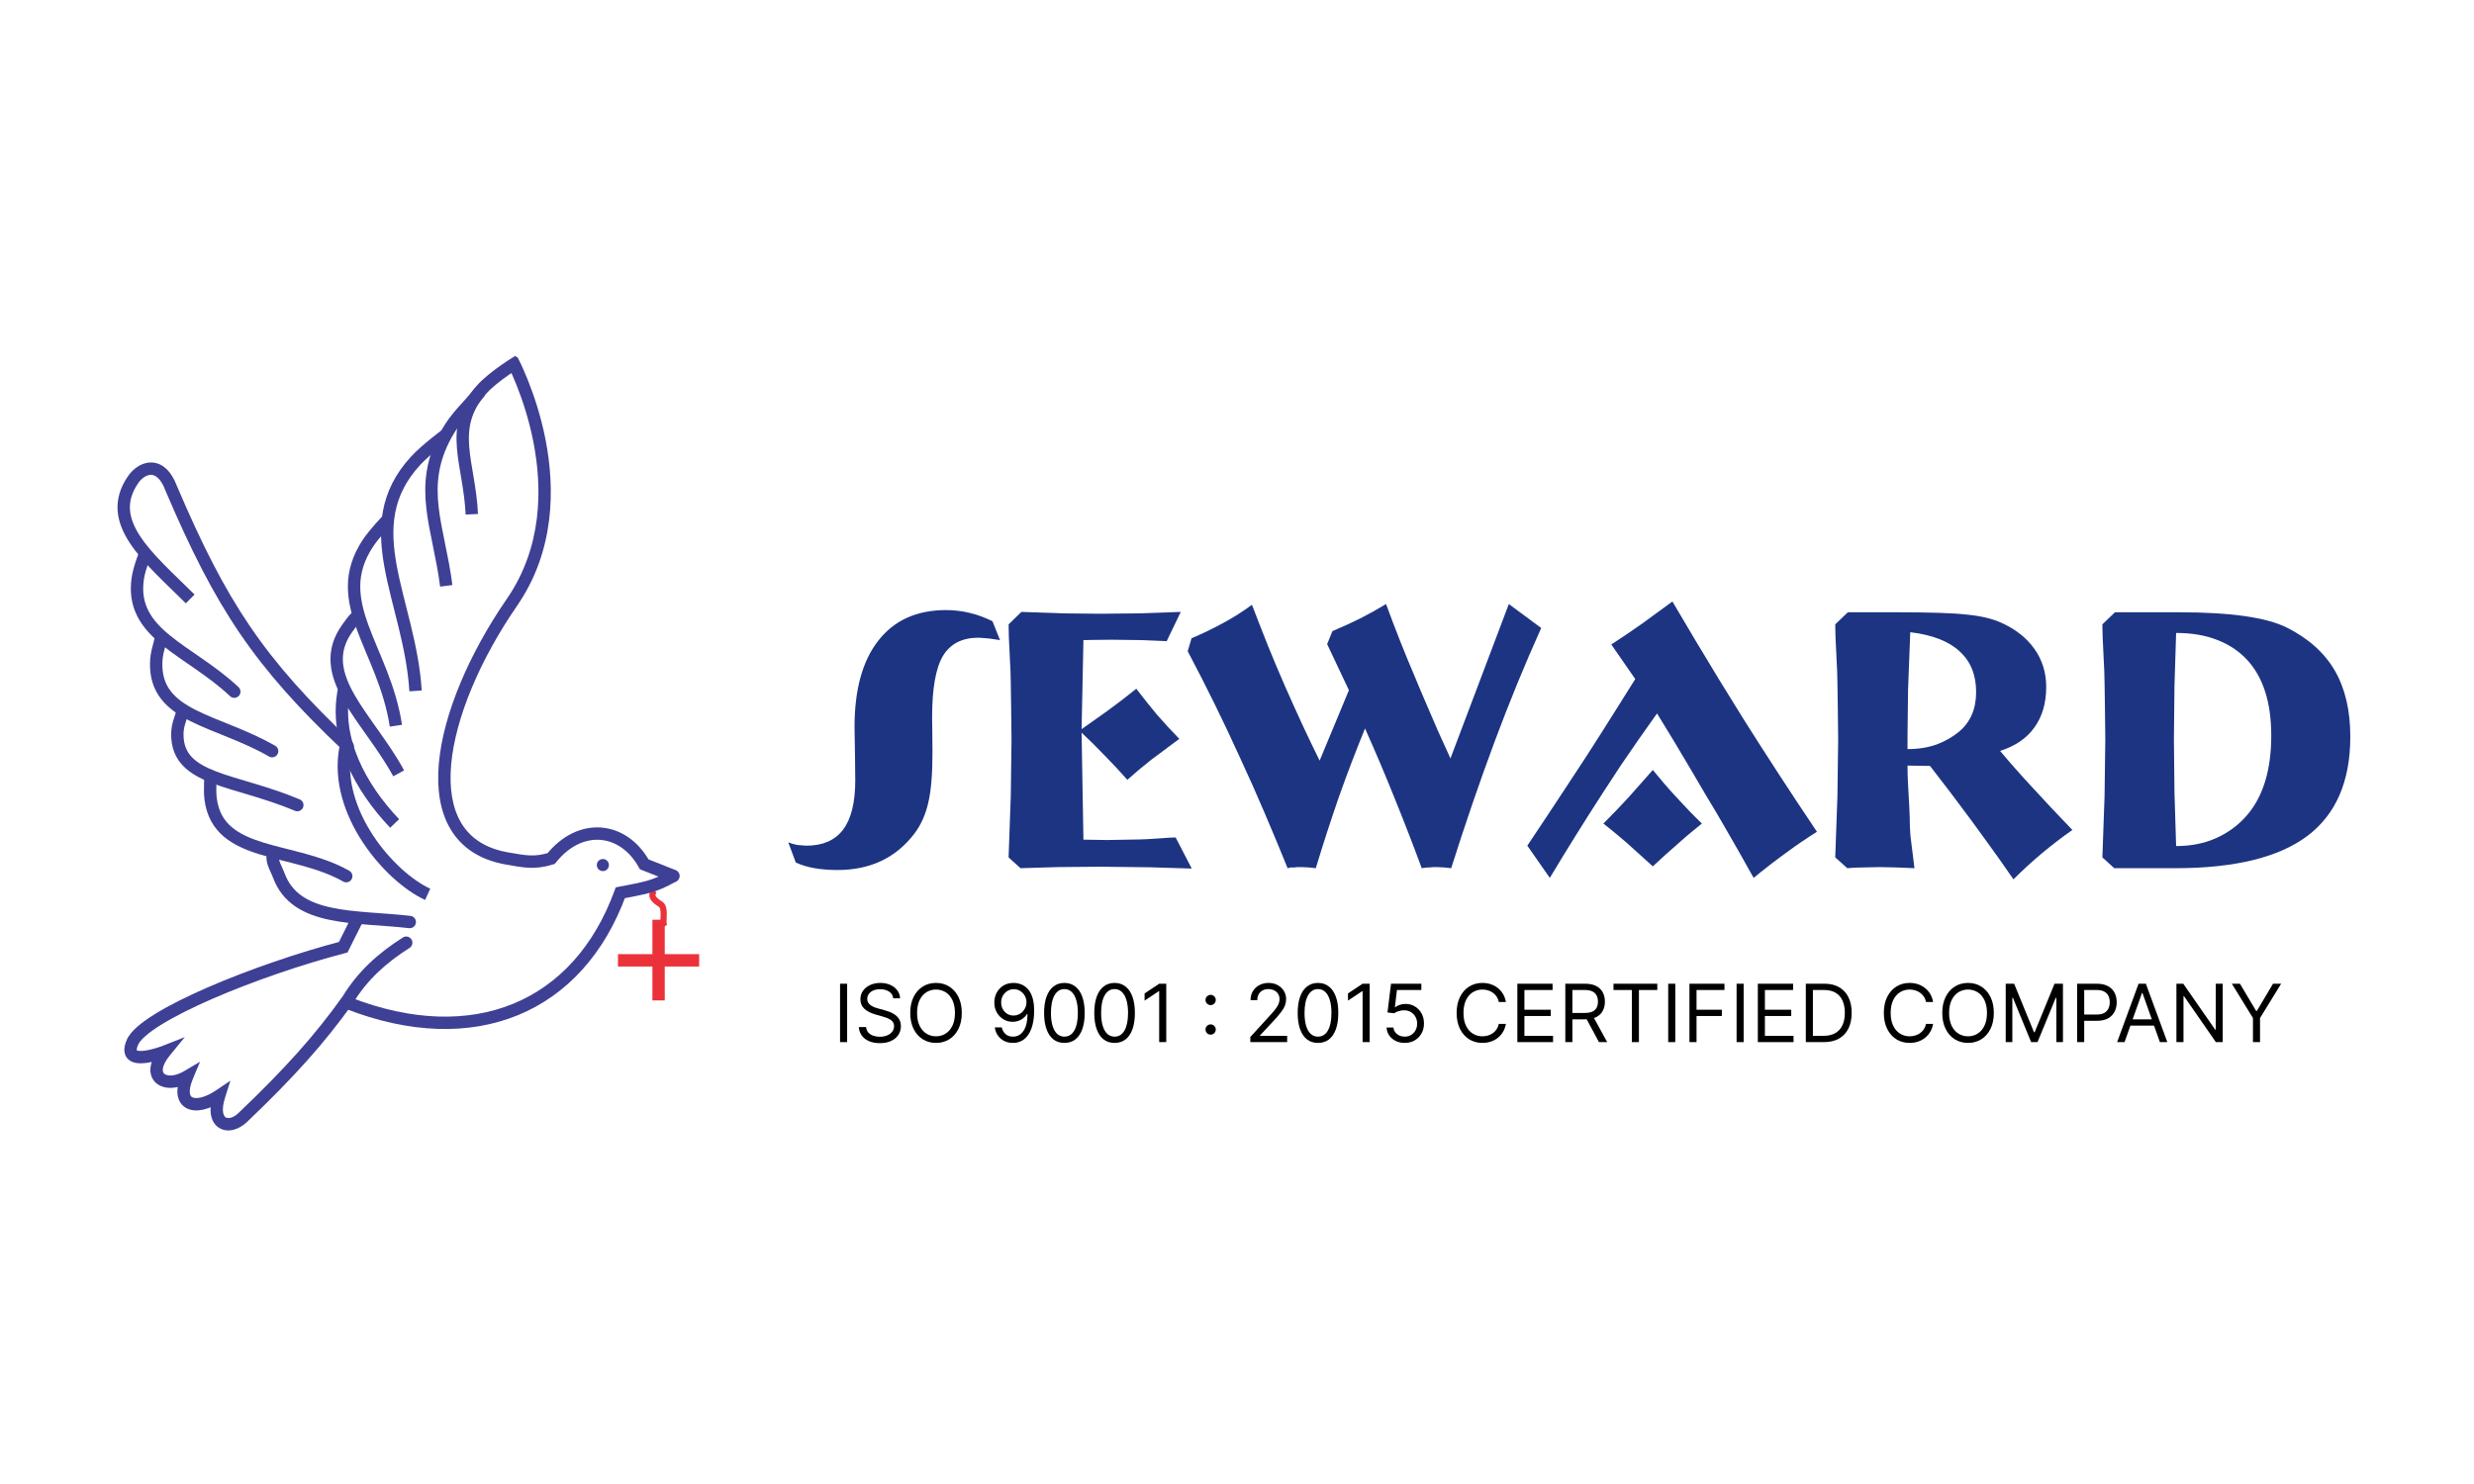 <svg width="200" height="120" viewBox="0 0 200 120" fill="none" xmlns="http://www.w3.org/2000/svg">
<rect width="200" height="120" fill="white"/>
<path d="M49.959 77.655H56.521" stroke="#EB323A"/>
<path d="M53.24 74.374L53.24 80.896" stroke="#EB323A"/>
<path d="M52.866 72.024C52.653 72.373 52.635 72.64 53.394 73.117C53.873 73.419 53.5 74.484 53.702 74.907" stroke="#EB323A" stroke-width="0.5"/>
<path d="M27.929 60.496C26.951 65.693 31.536 70.93 34.573 72.316" stroke="#3E4095"/>
<path d="M27.746 76.596L27.872 77.079L28.091 77.022L28.193 76.819L27.746 76.596ZM13.338 85.032L13.725 85.349L14.941 83.863L13.154 84.567L13.338 85.032ZM15.131 87.05L15.592 87.242L16.172 85.854L14.877 86.619L15.131 87.05ZM17.719 88.599L18.196 88.749L18.626 87.389L17.441 88.183L17.719 88.599ZM19.614 90.372L19.959 90.734L19.614 90.372ZM33.108 76.651C33.341 76.503 33.41 76.194 33.263 75.961C33.115 75.728 32.806 75.659 32.573 75.806L33.108 76.651ZM28.112 80.853L28.52 81.144L28.53 81.129L28.539 81.114L28.112 80.853ZM28.399 74.171L27.298 76.372L28.193 76.819L29.293 74.618L28.399 74.171ZM27.619 76.112C24.131 77.022 20.082 78.411 16.782 79.846C15.132 80.564 13.657 81.298 12.529 81.996C11.965 82.344 11.478 82.69 11.095 83.027C10.721 83.357 10.411 83.71 10.25 84.079L11.168 84.477C11.241 84.307 11.423 84.071 11.756 83.777C12.082 83.49 12.519 83.178 13.055 82.846C14.127 82.183 15.554 81.471 17.18 80.763C20.432 79.349 24.432 77.977 27.872 77.079L27.619 76.112ZM10.25 84.079C10.117 84.386 10.04 84.68 10.053 84.954C10.067 85.248 10.184 85.504 10.4 85.689C10.601 85.859 10.845 85.931 11.059 85.961C11.277 85.992 11.507 85.986 11.724 85.963C12.158 85.917 12.61 85.798 12.942 85.696C13.11 85.645 13.253 85.596 13.355 85.559C13.405 85.541 13.446 85.526 13.474 85.515C13.489 85.51 13.5 85.506 13.508 85.503C13.512 85.501 13.515 85.5 13.517 85.499C13.518 85.499 13.519 85.498 13.52 85.498C13.52 85.498 13.52 85.498 13.521 85.498C13.521 85.498 13.521 85.498 13.521 85.498C13.521 85.498 13.521 85.498 13.338 85.032C13.154 84.567 13.154 84.567 13.155 84.567C13.155 84.567 13.155 84.567 13.155 84.567C13.155 84.567 13.155 84.567 13.155 84.567C13.154 84.567 13.154 84.567 13.153 84.568C13.152 84.568 13.15 84.569 13.147 84.57C13.142 84.572 13.133 84.575 13.121 84.58C13.098 84.589 13.063 84.602 13.018 84.618C12.928 84.65 12.8 84.694 12.649 84.74C12.341 84.835 11.96 84.932 11.619 84.968C11.449 84.986 11.307 84.986 11.199 84.971C11.086 84.955 11.05 84.928 11.048 84.926C11.048 84.926 11.048 84.927 11.049 84.927C11.05 84.928 11.05 84.929 11.052 84.93C11.054 84.933 11.055 84.936 11.056 84.938C11.058 84.942 11.053 84.935 11.052 84.908C11.049 84.845 11.066 84.711 11.168 84.477L10.25 84.079ZM12.951 84.716C12.504 85.262 12.24 85.791 12.174 86.281C12.105 86.789 12.254 87.25 12.61 87.568C12.95 87.872 13.415 87.987 13.886 87.965C14.361 87.942 14.879 87.779 15.385 87.48L14.877 86.619C14.486 86.85 14.125 86.952 13.838 86.966C13.547 86.98 13.367 86.903 13.276 86.822C13.201 86.755 13.134 86.64 13.165 86.414C13.198 86.172 13.346 85.812 13.725 85.349L12.951 84.716ZM14.67 86.857C14.408 87.485 14.294 88.049 14.358 88.527C14.424 89.029 14.689 89.426 15.123 89.635C15.53 89.831 16.014 89.827 16.486 89.714C16.965 89.599 17.482 89.36 17.998 89.014L17.441 88.183C16.999 88.48 16.591 88.66 16.253 88.742C15.907 88.825 15.68 88.793 15.557 88.734C15.461 88.688 15.377 88.604 15.349 88.395C15.318 88.162 15.366 87.786 15.592 87.242L14.67 86.857ZM17.242 88.448C16.852 89.684 16.963 90.72 17.701 91.193C18.417 91.653 19.336 91.328 19.959 90.734L19.269 90.01C18.793 90.464 18.387 90.445 18.241 90.352C18.119 90.273 17.833 89.898 18.196 88.749L17.242 88.448ZM19.959 90.734C23.782 87.089 26.23 84.354 28.52 81.144L27.705 80.563C25.463 83.707 23.062 86.394 19.269 90.01L19.959 90.734ZM28.539 81.114C29.673 79.256 31.158 77.887 33.108 76.651L32.573 75.806C30.526 77.104 28.918 78.575 27.686 80.593L28.539 81.114Z" fill="#3E4095"/>
<path d="M54.649 71.282C54.889 71.145 54.972 70.84 54.835 70.6C54.698 70.36 54.393 70.277 54.153 70.414L54.649 71.282ZM50.148 72.191L50.05 71.701L49.774 71.756L49.678 72.02L50.148 72.191ZM54.153 70.414C52.667 71.263 51.998 71.312 50.05 71.701L50.245 72.681C52.158 72.3 52.997 72.227 54.649 71.282L54.153 70.414ZM49.678 72.02C48.027 76.55 45.159 79.655 41.5 81.16C37.835 82.668 33.309 82.597 28.294 80.638L27.93 81.57C33.125 83.599 37.924 83.712 41.88 82.085C45.84 80.457 48.886 77.112 50.617 72.362L49.678 72.02Z" fill="#3E4095"/>
<path d="M11.139 46.764L10.645 46.691L11.139 46.764ZM18.599 56.295C18.801 56.484 19.117 56.474 19.306 56.273C19.495 56.072 19.486 55.756 19.285 55.566L18.599 56.295ZM11.812 44.559C11.349 44.369 11.349 44.369 11.349 44.369C11.349 44.369 11.349 44.369 11.349 44.369C11.349 44.369 11.349 44.369 11.349 44.37C11.349 44.37 11.349 44.37 11.348 44.37C11.348 44.371 11.348 44.372 11.347 44.374C11.346 44.377 11.344 44.381 11.342 44.386C11.338 44.397 11.332 44.412 11.324 44.432C11.308 44.472 11.285 44.529 11.258 44.599C11.204 44.741 11.13 44.939 11.052 45.166C10.898 45.611 10.717 46.199 10.645 46.691L11.634 46.837C11.692 46.441 11.847 45.927 11.997 45.492C12.071 45.278 12.14 45.091 12.191 44.958C12.217 44.892 12.238 44.839 12.252 44.803C12.259 44.785 12.265 44.771 12.269 44.762C12.271 44.757 12.272 44.754 12.273 44.752C12.273 44.751 12.274 44.75 12.274 44.75C12.274 44.749 12.274 44.749 12.274 44.749C12.274 44.749 12.274 44.749 12.274 44.749C12.274 44.749 12.274 44.749 12.274 44.749C12.274 44.749 12.274 44.749 11.812 44.559ZM10.645 46.691C10.462 47.928 10.652 48.962 11.117 49.865C11.577 50.756 12.29 51.489 13.103 52.155C13.913 52.818 14.863 53.447 15.803 54.1C16.754 54.762 17.715 55.462 18.599 56.295L19.285 55.566C18.345 54.681 17.334 53.947 16.375 53.28C15.405 52.605 14.506 52.011 13.737 51.381C12.972 50.755 12.376 50.125 12.006 49.407C11.642 48.7 11.48 47.879 11.634 46.837L10.645 46.691Z" fill="#3E4095"/>
<path d="M12.625 53.63L13.125 53.639L12.625 53.63ZM21.749 61.173C21.988 61.311 22.294 61.229 22.432 60.99C22.57 60.751 22.488 60.445 22.248 60.307L21.749 61.173ZM12.56 51.313C12.48 51.73 12.388 52.026 12.297 52.393C12.208 52.752 12.134 53.13 12.126 53.621L13.125 53.639C13.133 53.248 13.189 52.949 13.267 52.634C13.344 52.327 13.456 51.952 13.543 51.501L12.56 51.313ZM12.126 53.621C12.103 54.822 12.434 55.768 13.038 56.537C13.632 57.292 14.464 57.844 15.39 58.313C16.313 58.78 17.383 59.19 18.46 59.628C19.55 60.071 20.67 60.551 21.749 61.173L22.248 60.307C21.107 59.649 19.934 59.148 18.837 58.701C17.728 58.251 16.717 57.864 15.842 57.421C14.97 56.979 14.287 56.507 13.825 55.919C13.373 55.345 13.107 54.627 13.125 53.639L12.126 53.621Z" fill="#3E4095"/>
<path d="M14.336 59.401L14.836 59.399L14.336 59.401ZM23.843 65.563C24.098 65.67 24.391 65.55 24.498 65.296C24.605 65.041 24.485 64.748 24.23 64.641L23.843 65.563ZM14.337 57.164C14.247 57.557 14.14 57.826 14.03 58.187C13.922 58.538 13.834 58.914 13.836 59.404L14.836 59.399C14.835 59.045 14.896 58.774 14.986 58.48C15.072 58.197 15.211 57.825 15.312 57.388L14.337 57.164ZM13.836 59.404C13.841 60.45 14.17 61.261 14.774 61.901C15.359 62.522 16.173 62.949 17.088 63.304C18.002 63.658 19.081 63.963 20.215 64.303C21.36 64.647 22.586 65.034 23.843 65.563L24.23 64.641C22.922 64.091 21.655 63.692 20.503 63.346C19.34 62.996 18.317 62.708 17.449 62.372C16.582 62.035 15.934 61.674 15.501 61.215C15.086 60.774 14.84 60.213 14.836 59.399L13.836 59.404Z" fill="#3E4095"/>
<path d="M17.031 64.632L17.527 64.566L17.031 64.632ZM27.744 71.283C27.984 71.419 28.289 71.335 28.425 71.095C28.561 70.855 28.477 70.549 28.237 70.413L27.744 71.283ZM17.031 62.656C16.533 62.614 16.533 62.614 16.533 62.614C16.533 62.614 16.533 62.614 16.533 62.614C16.533 62.614 16.533 62.614 16.533 62.614C16.533 62.614 16.533 62.615 16.533 62.615C16.533 62.616 16.533 62.617 16.533 62.618C16.532 62.621 16.532 62.625 16.532 62.63C16.531 62.639 16.53 62.654 16.528 62.672C16.526 62.708 16.522 62.76 16.518 62.825C16.51 62.955 16.5 63.135 16.493 63.341C16.48 63.744 16.479 64.273 16.536 64.698L17.527 64.566C17.481 64.226 17.48 63.766 17.493 63.373C17.499 63.18 17.508 63.01 17.516 62.889C17.52 62.828 17.523 62.78 17.526 62.747C17.527 62.73 17.528 62.718 17.529 62.709C17.529 62.705 17.529 62.702 17.529 62.7C17.529 62.699 17.529 62.699 17.529 62.698C17.529 62.698 17.529 62.698 17.529 62.698C17.529 62.698 17.529 62.698 17.529 62.698C17.529 62.698 17.529 62.698 17.529 62.698C17.529 62.698 17.529 62.698 17.031 62.656ZM16.536 64.698C16.71 66.004 17.267 66.947 18.085 67.643C18.886 68.325 19.913 68.751 20.996 69.086C22.059 69.415 23.296 69.688 24.428 70.002C25.593 70.324 26.727 70.706 27.744 71.283L28.237 70.413C27.114 69.776 25.887 69.368 24.695 69.038C23.47 68.699 22.354 68.459 21.291 68.131C20.248 67.808 19.378 67.431 18.733 66.882C18.106 66.348 17.669 65.631 17.527 64.566L16.536 64.698Z" fill="#3E4095"/>
<path d="M22.54 70.798L22.072 70.972L22.54 70.798ZM33.069 75.053C33.343 75.085 33.591 74.888 33.623 74.614C33.654 74.339 33.457 74.091 33.183 74.06L33.069 75.053ZM21.709 68.502C21.487 69.056 21.506 69.504 21.636 69.925C21.697 70.118 21.779 70.301 21.854 70.465C21.932 70.636 22.006 70.794 22.072 70.972L23.009 70.623C22.928 70.405 22.837 70.211 22.764 70.05C22.687 69.882 22.63 69.752 22.591 69.627C22.524 69.412 22.506 69.201 22.637 68.873L21.709 68.502ZM22.072 70.972C22.849 73.063 24.592 73.942 26.587 74.37C27.582 74.583 28.666 74.691 29.76 74.777C30.866 74.864 31.974 74.928 33.069 75.053L33.183 74.06C32.065 73.932 30.917 73.865 29.838 73.78C28.749 73.694 27.722 73.591 26.797 73.392C24.951 72.997 23.614 72.25 23.009 70.623L22.072 70.972Z" fill="#3E4095"/>
<path d="M27.769 60.716C27.97 60.906 28.287 60.897 28.476 60.696C28.666 60.495 28.657 60.179 28.456 59.989L27.769 60.716ZM13.847 39.505L13.379 39.68L13.383 39.691L13.387 39.702L13.847 39.505ZM10.77 38.772L11.181 39.057L10.77 38.772ZM28.456 59.989C21.307 53.24 18.301 48.669 14.307 39.309L13.387 39.702C17.428 49.172 20.509 53.861 27.769 60.716L28.456 59.989ZM14.316 39.33C13.851 38.087 13.129 37.427 12.262 37.397C11.452 37.37 10.759 37.911 10.359 38.487L11.181 39.057C11.475 38.633 11.888 38.386 12.228 38.397C12.51 38.406 12.98 38.612 13.379 39.68L14.316 39.33ZM10.359 38.487C9.707 39.426 9.445 40.36 9.509 41.292C9.573 42.212 9.951 43.08 10.491 43.904C11.554 45.529 13.365 47.143 15.024 48.786L15.728 48.076C13.998 46.363 12.315 44.864 11.327 43.356C10.841 42.615 10.555 41.912 10.507 41.223C10.46 40.546 10.642 39.834 11.181 39.057L10.359 38.487Z" fill="#3E4095"/>
<path d="M54.258 71.293C54.515 71.394 54.806 71.269 54.907 71.012C55.009 70.755 54.884 70.465 54.627 70.363L54.258 71.293ZM52.079 69.89L51.641 70.133L51.728 70.289L51.894 70.355L52.079 69.89ZM44.559 69.422L44.708 69.899L44.854 69.853L44.949 69.734L44.559 69.422ZM41.013 69.422L41.098 68.929L41.013 69.422ZM54.627 70.363L52.263 69.426L51.894 70.355L54.258 71.293L54.627 70.363ZM52.516 69.648C51.613 68.018 50.187 67.043 48.618 66.918C47.048 66.793 45.434 67.527 44.168 69.109L44.949 69.734C46.048 68.361 47.358 67.821 48.539 67.915C49.722 68.01 50.874 68.747 51.641 70.133L52.516 69.648ZM41.098 68.929C39.227 68.608 38.017 67.755 37.298 66.565C36.567 65.358 36.305 63.741 36.471 61.84C36.804 58.032 38.84 53.281 41.791 49.001L40.968 48.433C37.962 52.793 35.828 57.71 35.475 61.753C35.298 63.776 35.563 65.63 36.442 67.083C37.332 68.554 38.813 69.551 40.928 69.915L41.098 68.929ZM41.791 49.001C44.877 44.525 44.863 39.463 44.105 35.568C43.725 33.617 43.156 31.944 42.682 30.758C42.445 30.164 42.231 29.691 42.075 29.365C41.998 29.203 41.935 29.076 41.89 28.99C41.868 28.947 41.851 28.913 41.839 28.89C41.833 28.879 41.828 28.87 41.825 28.864C41.823 28.861 41.822 28.858 41.821 28.857C41.821 28.856 41.82 28.855 41.82 28.855C41.82 28.854 41.819 28.854 41.819 28.854C41.819 28.854 41.819 28.853 41.38 29.092C40.94 29.33 40.94 29.33 40.94 29.33C40.94 29.33 40.94 29.33 40.94 29.33C40.94 29.33 40.94 29.331 40.941 29.331C40.941 29.332 40.942 29.333 40.943 29.336C40.946 29.34 40.949 29.347 40.954 29.357C40.964 29.376 40.98 29.405 41 29.445C41.04 29.523 41.099 29.642 41.173 29.796C41.32 30.105 41.525 30.557 41.753 31.129C42.21 32.272 42.758 33.884 43.123 35.759C43.855 39.517 43.84 44.267 40.968 48.433L41.791 49.001ZM40.928 69.915C42.28 70.147 43.218 70.365 44.708 69.899L44.41 68.944C43.181 69.328 42.475 69.165 41.098 68.929L40.928 69.915Z" fill="#3E4095"/>
<ellipse cx="48.736" cy="69.951" rx="0.489" ry="0.489" fill="#3E4095"/>
<path d="M41.93 29.194C41.93 29.194 39.864 30.432 38.908 31.529C36.188 34.65 37.954 37.435 38.142 41.584" stroke="#3E4095"/>
<path d="M38.832 31.639C37.755 32.999 36.903 33.624 36.075 35.122C33.712 39.395 35.478 42.633 36.075 47.372" stroke="#3E4095"/>
<path d="M36.04 35.165C36.04 35.165 34.447 36.337 33.594 37.264C28.674 42.61 33.138 48.519 33.594 55.87" stroke="#3E4095"/>
<path d="M31.292 42.073C31.292 42.073 30.27 43.128 29.739 43.932C26.574 48.723 31.05 52.423 32.005 58.682" stroke="#3E4095"/>
<path d="M28.723 49.98C28.723 49.98 28.652 49.991 28.069 50.808C25.349 54.619 29.788 58.036 32.229 62.534" stroke="#3E4095"/>
<path d="M27.807 55.808C27.012 59.762 29.132 63.674 31.903 66.588" stroke="#3E4095"/>
<path d="M64.333 69.745L63.726 68.118C63.845 68.157 63.963 68.197 64.081 68.236C64.101 68.246 64.224 68.276 64.451 68.325L65.176 68.384C66.507 68.384 67.498 67.955 68.149 67.097C68.81 66.23 69.14 64.893 69.14 63.089C69.14 62.803 69.135 62.315 69.125 61.624C69.115 60.934 69.11 60.574 69.11 60.545L69.081 58.785C69.081 55.767 69.722 53.44 71.004 51.803C72.286 50.156 74.11 49.333 76.477 49.333C77.127 49.333 77.758 49.407 78.37 49.555C78.991 49.703 79.612 49.929 80.234 50.235L80.84 51.759L79.923 51.626L79.109 51.566C77.778 51.566 76.817 52.059 76.225 53.045C75.643 54.032 75.352 55.683 75.352 58.001L75.367 59.11L75.382 60.84C75.382 62.596 75.269 63.952 75.042 64.908C74.825 65.865 74.455 66.693 73.932 67.393C73.193 68.369 72.3 69.109 71.255 69.612C70.21 70.105 69.031 70.351 67.72 70.351C67.02 70.351 66.399 70.302 65.856 70.204C65.314 70.115 64.806 69.962 64.333 69.745Z" fill="#1C3482"/>
<path d="M95.454 49.481L94.315 51.847L92.215 51.759L89.863 51.729L88.457 51.744L87.585 51.759L87.437 58.962L89.567 57.453C90.326 56.901 91.09 56.314 91.859 55.693C92.106 56.019 92.382 56.374 92.688 56.758C92.905 57.034 93.191 57.384 93.546 57.808C94.088 58.43 94.685 59.075 95.335 59.746L93.072 61.432C92.382 61.975 91.736 62.517 91.135 63.059C90.573 62.418 89.981 61.782 89.36 61.151C88.709 60.471 88.068 59.835 87.437 59.243L87.585 67.896L89.493 67.926L92.081 67.881C92.318 67.881 92.801 67.857 93.531 67.807C94.27 67.748 94.773 67.719 95.04 67.719L96.341 70.233L92.924 70.129L88.946 70.085C88.522 70.085 87.925 70.09 87.156 70.1C86.387 70.11 85.835 70.115 85.499 70.115L82.497 70.204L81.535 69.331L81.713 64.346L81.772 59.776C81.772 59.273 81.762 58.425 81.742 57.231C81.722 56.038 81.713 55.383 81.713 55.264C81.713 54.761 81.683 53.982 81.624 52.927C81.565 51.872 81.535 51.059 81.535 50.487L82.57 49.481L85.958 49.599L88.975 49.629C89.291 49.629 89.789 49.624 90.469 49.614C91.15 49.604 91.677 49.599 92.052 49.599L95.454 49.481Z" fill="#1C3482"/>
<path d="M106.37 70.204L105.823 70.144L105.231 70.115C105.142 70.115 105.053 70.115 104.965 70.115C104.876 70.115 104.772 70.125 104.654 70.144C104.546 70.144 104.437 70.144 104.329 70.144C104.22 70.174 104.141 70.194 104.092 70.204C103.51 68.764 102.899 67.294 102.258 65.796C101.617 64.287 100.961 62.813 100.291 61.373C98.95 58.415 97.525 55.511 96.016 52.661L96.326 51.611C97.234 51.226 98.092 50.812 98.9 50.368C99.719 49.925 100.488 49.436 101.208 48.904C101.701 50.186 102.144 51.32 102.539 52.306C102.933 53.282 103.387 54.357 103.9 55.531C104.343 56.536 104.802 57.552 105.275 58.578C105.719 59.534 106.187 60.51 106.68 61.506L109.047 55.812L107.287 52.084L107.716 51.034C108.515 50.699 109.259 50.358 109.949 50.013C110.649 49.658 111.35 49.269 112.05 48.845C112.789 50.866 113.568 52.834 114.387 54.746C114.574 55.21 114.87 55.91 115.274 56.847C115.649 57.734 115.969 58.479 116.236 59.08C116.502 59.672 116.842 60.422 117.256 61.329L121.975 48.845L124.593 50.782C123.271 53.711 122.014 56.778 120.821 59.983C119.628 63.187 118.459 66.594 117.315 70.204L116.753 70.144L116.162 70.115C116.063 70.115 115.969 70.115 115.881 70.115C115.792 70.115 115.683 70.125 115.555 70.144C115.328 70.144 115.121 70.164 114.934 70.204C114.224 68.281 113.484 66.373 112.715 64.479C111.956 62.586 111.167 60.727 110.349 58.903C110.004 59.751 109.644 60.663 109.269 61.639C108.973 62.408 108.628 63.345 108.234 64.45C107.563 66.392 106.942 68.31 106.37 70.204Z" fill="#1C3482"/>
<path d="M133.615 62.261C133.931 62.645 134.232 63.005 134.518 63.34C134.804 63.676 135.134 64.045 135.509 64.45C136.199 65.209 136.889 65.924 137.58 66.594C137.264 66.851 136.963 67.097 136.677 67.334C136.332 67.62 136.007 67.901 135.701 68.177C135.445 68.394 135.109 68.69 134.695 69.064C134.35 69.37 133.99 69.701 133.615 70.055L131.485 68.133C131.18 67.866 130.864 67.6 130.539 67.334C130.381 67.206 130.075 66.959 129.622 66.594C130.332 65.884 131.017 65.169 131.678 64.45L133.615 62.261ZM133.956 57.69C133.472 58.361 132.984 59.051 132.491 59.761C131.84 60.698 131.352 61.407 131.027 61.891C130.84 62.167 130.356 62.906 129.577 64.109C128.917 65.125 128.202 66.249 127.433 67.482C126.792 68.507 126.077 69.676 125.288 70.987L123.469 68.384C123.686 68.059 124.257 67.201 125.184 65.81C125.322 65.613 125.855 64.805 126.782 63.385C127.59 62.162 128.088 61.403 128.276 61.107C128.325 61.038 128.779 60.328 129.637 58.977C130.07 58.287 130.499 57.606 130.923 56.936C131.347 56.255 131.771 55.58 132.195 54.909L130.258 52.114C131.066 51.591 131.905 51.024 132.772 50.413L135.198 48.638C135.671 49.446 136.293 50.496 137.062 51.788C137.634 52.735 138.265 53.78 138.955 54.924C139.586 55.959 140.232 57.005 140.893 58.06C142.786 61.067 144.783 64.134 146.883 67.26C146.045 67.783 145.227 68.34 144.428 68.931C143.54 69.572 142.653 70.258 141.765 70.987C141.213 70.001 140.789 69.247 140.493 68.724C140.119 68.064 139.69 67.319 139.207 66.491C138.99 66.106 138.551 65.367 137.89 64.272C137.614 63.809 137.185 63.079 136.603 62.083C136.15 61.314 135.716 60.584 135.302 59.894C135.055 59.49 134.606 58.755 133.956 57.69Z" fill="#1C3482"/>
<path d="M149.339 70.204L148.362 69.331L148.54 64.346L148.599 59.776C148.599 59.273 148.589 58.425 148.569 57.231C148.55 56.038 148.54 55.383 148.54 55.264C148.54 54.761 148.51 53.982 148.451 52.927C148.392 51.872 148.362 51.059 148.362 50.487L149.383 49.51H153.318C154.649 49.51 155.788 49.525 156.734 49.555C157.681 49.584 158.455 49.634 159.057 49.703C160.2 49.821 161.117 50.043 161.808 50.368C162.961 50.891 163.849 51.596 164.47 52.483C165.101 53.371 165.417 54.392 165.417 55.545C165.417 56.847 165.101 57.937 164.47 58.814C163.849 59.692 162.922 60.328 161.689 60.722C162.508 61.698 163.371 62.675 164.278 63.651C165.313 64.785 166.398 65.939 167.532 67.112C166.674 67.714 165.851 68.345 165.062 69.005C164.273 69.666 163.509 70.366 162.769 71.106C162.247 70.356 161.872 69.819 161.645 69.493C161.576 69.395 161.196 68.867 160.506 67.911C159.964 67.161 159.584 66.639 159.367 66.343C158.223 64.795 157.109 63.325 156.024 61.935L154.205 61.906C154.205 62.418 154.22 62.931 154.249 63.444C154.338 64.992 154.382 65.86 154.382 66.047C154.382 66.609 154.402 67.122 154.442 67.585C154.452 67.674 154.56 68.547 154.767 70.204L153.347 70.144L151.957 70.115C151.809 70.115 151.587 70.12 151.291 70.129C150.995 70.139 150.768 70.144 150.611 70.144C150.147 70.144 149.723 70.164 149.339 70.204ZM154.205 60.574C155.073 60.574 155.852 60.451 156.542 60.205C157.232 59.948 157.834 59.608 158.347 59.184C159.283 58.415 159.752 57.34 159.752 55.959C159.752 54.569 159.303 53.469 158.406 52.661C157.518 51.843 156.192 51.33 154.427 51.123L154.249 55.767L154.205 59.509V60.574Z" fill="#1C3482"/>
<path d="M175.919 68.414C177.132 68.414 178.216 68.197 179.173 67.763C180.139 67.329 180.963 66.718 181.643 65.929C182.954 64.41 183.61 62.261 183.61 59.48C183.61 56.807 182.959 54.766 181.658 53.356C180.997 52.646 180.188 52.109 179.232 51.744C178.285 51.369 177.181 51.182 175.919 51.182L175.786 55.471L175.741 59.776L175.786 64.08L175.919 68.414ZM176.185 49.51C178.256 49.51 180.016 49.614 181.465 49.821C182.915 50.028 184.054 50.339 184.882 50.753C186.637 51.64 187.929 52.804 188.758 54.244C189.586 55.683 190 57.458 190 59.569C190 63.178 188.841 65.855 186.524 67.6C184.207 69.336 180.652 70.204 175.86 70.204H170.919L169.958 69.331L170.135 64.346L170.194 59.776C170.194 59.273 170.185 58.425 170.165 57.231C170.145 56.038 170.135 55.383 170.135 55.264C170.135 54.761 170.106 53.982 170.047 52.927C169.987 51.872 169.958 51.059 169.958 50.487L170.978 49.51H176.185Z" fill="#1C3482"/>
<path d="M68.483 79.547V84.268H67.911V79.547H68.483Z" fill="black"/>
<path d="M72.211 80.727C72.183 80.494 72.071 80.312 71.874 80.183C71.678 80.054 71.436 79.99 71.151 79.99C70.942 79.99 70.759 80.023 70.602 80.091C70.447 80.159 70.325 80.252 70.238 80.37C70.152 80.488 70.109 80.623 70.109 80.773C70.109 80.899 70.139 81.008 70.199 81.098C70.26 81.188 70.338 81.262 70.434 81.322C70.529 81.38 70.629 81.429 70.733 81.467C70.838 81.504 70.934 81.534 71.022 81.557L71.501 81.686C71.624 81.718 71.761 81.763 71.911 81.82C72.064 81.877 72.209 81.954 72.347 82.053C72.487 82.15 72.602 82.274 72.693 82.426C72.784 82.578 72.829 82.765 72.829 82.986C72.829 83.241 72.762 83.472 72.628 83.678C72.496 83.884 72.302 84.047 72.047 84.169C71.794 84.29 71.486 84.351 71.123 84.351C70.785 84.351 70.492 84.296 70.245 84.187C69.999 84.078 69.805 83.926 69.664 83.731C69.524 83.536 69.445 83.309 69.426 83.051H70.016C70.032 83.229 70.092 83.377 70.196 83.493C70.302 83.609 70.436 83.695 70.597 83.752C70.76 83.807 70.936 83.835 71.123 83.835C71.341 83.835 71.537 83.799 71.711 83.728C71.885 83.656 72.022 83.556 72.123 83.429C72.225 83.3 72.276 83.149 72.276 82.977C72.276 82.82 72.232 82.693 72.144 82.594C72.057 82.496 71.941 82.416 71.798 82.355C71.656 82.293 71.501 82.239 71.335 82.193L70.754 82.027C70.385 81.921 70.093 81.77 69.878 81.573C69.663 81.376 69.555 81.119 69.555 80.801C69.555 80.537 69.627 80.306 69.77 80.109C69.914 79.911 70.108 79.757 70.351 79.648C70.595 79.538 70.868 79.482 71.169 79.482C71.473 79.482 71.744 79.537 71.981 79.646C72.217 79.754 72.405 79.901 72.543 80.089C72.683 80.276 72.757 80.489 72.764 80.727H72.211Z" fill="black"/>
<path d="M77.752 81.907C77.752 82.405 77.662 82.836 77.482 83.198C77.302 83.561 77.056 83.841 76.742 84.037C76.429 84.234 76.071 84.332 75.668 84.332C75.266 84.332 74.907 84.234 74.594 84.037C74.281 83.841 74.034 83.561 73.854 83.198C73.674 82.836 73.584 82.405 73.584 81.907C73.584 81.409 73.674 80.979 73.854 80.617C74.034 80.254 74.281 79.974 74.594 79.778C74.907 79.581 75.266 79.482 75.668 79.482C76.071 79.482 76.429 79.581 76.742 79.778C77.056 79.974 77.302 80.254 77.482 80.617C77.662 80.979 77.752 81.409 77.752 81.907ZM77.199 81.907C77.199 81.499 77.13 81.154 76.994 80.872C76.858 80.591 76.675 80.378 76.443 80.234C76.212 80.09 75.954 80.017 75.668 80.017C75.382 80.017 75.123 80.09 74.891 80.234C74.661 80.378 74.477 80.591 74.34 80.872C74.205 81.154 74.138 81.499 74.138 81.907C74.138 82.316 74.205 82.661 74.34 82.942C74.477 83.224 74.661 83.436 74.891 83.581C75.123 83.725 75.382 83.798 75.668 83.798C75.954 83.798 76.212 83.725 76.443 83.581C76.675 83.436 76.858 83.224 76.994 82.942C77.13 82.661 77.199 82.316 77.199 81.907Z" fill="black"/>
<path d="M81.959 79.482C82.153 79.484 82.346 79.521 82.54 79.593C82.733 79.665 82.91 79.785 83.07 79.953C83.23 80.119 83.358 80.345 83.455 80.633C83.552 80.92 83.6 81.28 83.6 81.714C83.6 82.133 83.56 82.506 83.48 82.832C83.402 83.156 83.288 83.43 83.139 83.652C82.992 83.875 82.812 84.044 82.6 84.16C82.389 84.275 82.151 84.332 81.885 84.332C81.621 84.332 81.385 84.28 81.177 84.176C80.972 84.07 80.802 83.923 80.67 83.735C80.54 83.546 80.456 83.327 80.419 83.079H80.981C81.032 83.295 81.133 83.474 81.284 83.616C81.436 83.755 81.636 83.825 81.885 83.825C82.249 83.825 82.537 83.666 82.747 83.348C82.959 83.03 83.065 82.581 83.065 82H83.028C82.942 82.129 82.84 82.24 82.722 82.334C82.604 82.428 82.472 82.5 82.328 82.551C82.183 82.601 82.03 82.627 81.867 82.627C81.596 82.627 81.348 82.56 81.122 82.426C80.898 82.291 80.718 82.106 80.583 81.871C80.449 81.634 80.382 81.363 80.382 81.059C80.382 80.77 80.447 80.506 80.576 80.266C80.707 80.025 80.889 79.833 81.124 79.69C81.361 79.547 81.639 79.478 81.959 79.482ZM81.959 79.99C81.765 79.99 81.591 80.038 81.436 80.135C81.282 80.23 81.16 80.359 81.069 80.522C80.98 80.683 80.935 80.862 80.935 81.059C80.935 81.256 80.978 81.435 81.064 81.596C81.152 81.756 81.271 81.884 81.422 81.979C81.574 82.073 81.747 82.12 81.941 82.12C82.087 82.12 82.222 82.091 82.349 82.034C82.475 81.976 82.584 81.897 82.678 81.797C82.773 81.695 82.848 81.581 82.902 81.453C82.956 81.324 82.982 81.19 82.982 81.05C82.982 80.865 82.938 80.693 82.849 80.531C82.761 80.37 82.64 80.239 82.484 80.139C82.331 80.04 82.156 79.99 81.959 79.99Z" fill="black"/>
<path d="M86.046 84.332C85.699 84.332 85.403 84.238 85.159 84.049C84.915 83.858 84.728 83.582 84.599 83.221C84.47 82.859 84.405 82.421 84.405 81.907C84.405 81.397 84.47 80.962 84.599 80.6C84.73 80.238 84.917 79.961 85.161 79.771C85.407 79.579 85.702 79.482 86.046 79.482C86.391 79.482 86.685 79.579 86.929 79.771C87.175 79.961 87.363 80.238 87.492 80.6C87.623 80.962 87.688 81.397 87.688 81.907C87.688 82.421 87.623 82.859 87.494 83.221C87.365 83.582 87.178 83.858 86.934 84.049C86.69 84.238 86.394 84.332 86.046 84.332ZM86.046 83.825C86.391 83.825 86.658 83.659 86.849 83.327C87.039 82.996 87.135 82.522 87.135 81.907C87.135 81.499 87.091 81.151 87.003 80.863C86.917 80.576 86.793 80.357 86.63 80.206C86.468 80.056 86.274 79.98 86.046 79.98C85.705 79.98 85.439 80.149 85.247 80.485C85.055 80.82 84.959 81.294 84.959 81.907C84.959 82.316 85.001 82.663 85.088 82.949C85.174 83.235 85.297 83.453 85.459 83.602C85.622 83.751 85.817 83.825 86.046 83.825Z" fill="black"/>
<path d="M90.104 84.332C89.756 84.332 89.46 84.238 89.216 84.049C88.972 83.858 88.785 83.582 88.656 83.221C88.527 82.859 88.462 82.421 88.462 81.907C88.462 81.397 88.527 80.962 88.656 80.6C88.787 80.238 88.974 79.961 89.218 79.771C89.464 79.579 89.759 79.482 90.104 79.482C90.448 79.482 90.742 79.579 90.986 79.771C91.232 79.961 91.42 80.238 91.549 80.6C91.68 80.962 91.745 81.397 91.745 81.907C91.745 82.421 91.68 82.859 91.551 83.221C91.422 83.582 91.235 83.858 90.991 84.049C90.747 84.238 90.451 84.332 90.104 84.332ZM90.104 83.825C90.448 83.825 90.715 83.659 90.906 83.327C91.096 82.996 91.192 82.522 91.192 81.907C91.192 81.499 91.148 81.151 91.06 80.863C90.974 80.576 90.85 80.357 90.687 80.206C90.525 80.056 90.331 79.98 90.104 79.98C89.762 79.98 89.496 80.149 89.304 80.485C89.112 80.82 89.016 81.294 89.016 81.907C89.016 82.316 89.059 82.663 89.145 82.949C89.231 83.235 89.354 83.453 89.516 83.602C89.679 83.751 89.875 83.825 90.104 83.825Z" fill="black"/>
<path d="M94.281 79.547V84.268H93.709V80.146H93.681L92.529 80.912V80.331L93.709 79.547H94.281Z" fill="black"/>
<path d="M97.87 83.664C97.756 83.664 97.658 83.623 97.577 83.542C97.495 83.46 97.455 83.363 97.455 83.249C97.455 83.135 97.495 83.038 97.577 82.956C97.658 82.875 97.756 82.834 97.87 82.834C97.983 82.834 98.081 82.875 98.162 82.956C98.244 83.038 98.284 83.135 98.284 83.249C98.284 83.324 98.265 83.394 98.227 83.457C98.19 83.519 98.14 83.57 98.077 83.609C98.016 83.645 97.946 83.664 97.87 83.664ZM97.87 81.276C97.756 81.276 97.658 81.235 97.577 81.154C97.495 81.072 97.455 80.975 97.455 80.861C97.455 80.747 97.495 80.65 97.577 80.568C97.658 80.487 97.756 80.446 97.87 80.446C97.983 80.446 98.081 80.487 98.162 80.568C98.244 80.65 98.284 80.747 98.284 80.861C98.284 80.936 98.265 81.005 98.227 81.068C98.19 81.131 98.14 81.182 98.077 81.221C98.016 81.257 97.946 81.276 97.87 81.276Z" fill="black"/>
<path d="M101.077 84.268V83.853L102.635 82.147C102.818 81.947 102.969 81.774 103.087 81.626C103.206 81.477 103.293 81.337 103.35 81.207C103.408 81.075 103.438 80.936 103.438 80.792C103.438 80.626 103.398 80.482 103.318 80.361C103.239 80.239 103.132 80.145 102.995 80.079C102.858 80.013 102.705 79.98 102.534 79.98C102.353 79.98 102.194 80.018 102.059 80.093C101.925 80.167 101.822 80.271 101.748 80.404C101.676 80.538 101.64 80.695 101.64 80.875H101.096C101.096 80.598 101.159 80.355 101.287 80.146C101.415 79.937 101.588 79.774 101.808 79.658C102.029 79.541 102.277 79.482 102.552 79.482C102.829 79.482 103.074 79.541 103.288 79.658C103.501 79.774 103.669 79.932 103.79 80.13C103.912 80.328 103.972 80.549 103.972 80.792C103.972 80.965 103.941 81.135 103.878 81.301C103.816 81.466 103.709 81.649 103.555 81.852C103.403 82.053 103.192 82.299 102.921 82.59L101.861 83.724V83.761H104.055V84.268H101.077Z" fill="black"/>
<path d="M106.547 84.332C106.2 84.332 105.904 84.238 105.66 84.049C105.415 83.858 105.229 83.582 105.1 83.221C104.971 82.859 104.906 82.421 104.906 81.907C104.906 81.397 104.971 80.962 105.1 80.6C105.23 80.238 105.418 79.961 105.662 79.771C105.908 79.579 106.203 79.482 106.547 79.482C106.892 79.482 107.186 79.579 107.43 79.771C107.676 79.961 107.864 80.238 107.993 80.6C108.123 80.962 108.189 81.397 108.189 81.907C108.189 82.421 108.124 82.859 107.995 83.221C107.866 83.582 107.679 83.858 107.435 84.049C107.19 84.238 106.895 84.332 106.547 84.332ZM106.547 83.825C106.892 83.825 107.159 83.659 107.349 83.327C107.54 82.996 107.635 82.522 107.635 81.907C107.635 81.499 107.592 81.151 107.504 80.863C107.418 80.576 107.293 80.357 107.131 80.206C106.969 80.056 106.775 79.98 106.547 79.98C106.206 79.98 105.94 80.149 105.747 80.485C105.555 80.82 105.459 81.294 105.459 81.907C105.459 82.316 105.502 82.663 105.588 82.949C105.674 83.235 105.798 83.453 105.959 83.602C106.122 83.751 106.318 83.825 106.547 83.825Z" fill="black"/>
<path d="M110.724 79.547V84.268H110.153V80.146H110.125L108.972 80.912V80.331L110.153 79.547H110.724Z" fill="black"/>
<path d="M113.557 84.332C113.287 84.332 113.043 84.279 112.827 84.171C112.61 84.064 112.436 83.916 112.306 83.728C112.175 83.541 112.103 83.327 112.091 83.088H112.644C112.666 83.301 112.763 83.478 112.935 83.618C113.109 83.756 113.316 83.825 113.557 83.825C113.751 83.825 113.923 83.78 114.074 83.689C114.226 83.599 114.345 83.474 114.431 83.316C114.518 83.156 114.562 82.975 114.562 82.774C114.562 82.568 114.517 82.385 114.426 82.223C114.337 82.06 114.214 81.932 114.057 81.838C113.901 81.745 113.722 81.697 113.52 81.695C113.376 81.694 113.228 81.716 113.075 81.762C112.923 81.807 112.798 81.864 112.7 81.935L112.165 81.871L112.451 79.547H114.903V80.054H112.93L112.764 81.446H112.792C112.889 81.37 113.01 81.306 113.156 81.255C113.302 81.204 113.454 81.179 113.613 81.179C113.901 81.179 114.159 81.248 114.385 81.386C114.612 81.523 114.79 81.711 114.92 81.949C115.05 82.187 115.116 82.459 115.116 82.765C115.116 83.066 115.048 83.335 114.913 83.572C114.779 83.807 114.595 83.993 114.359 84.13C114.124 84.265 113.857 84.332 113.557 84.332Z" fill="black"/>
<path d="M121.739 81.022H121.167C121.133 80.858 121.074 80.713 120.99 80.589C120.907 80.464 120.805 80.36 120.685 80.275C120.567 80.189 120.436 80.125 120.291 80.082C120.147 80.039 119.996 80.017 119.839 80.017C119.553 80.017 119.295 80.09 119.063 80.234C118.832 80.378 118.648 80.591 118.512 80.872C118.376 81.154 118.309 81.499 118.309 81.907C118.309 82.316 118.376 82.661 118.512 82.942C118.648 83.224 118.832 83.436 119.063 83.581C119.295 83.725 119.553 83.798 119.839 83.798C119.996 83.798 120.147 83.776 120.291 83.733C120.436 83.69 120.567 83.626 120.685 83.542C120.805 83.456 120.907 83.35 120.99 83.226C121.074 83.1 121.133 82.956 121.167 82.793H121.739C121.696 83.034 121.617 83.25 121.504 83.44C121.39 83.631 121.249 83.793 121.08 83.927C120.91 84.059 120.721 84.16 120.51 84.229C120.301 84.298 120.078 84.332 119.839 84.332C119.437 84.332 119.079 84.234 118.765 84.037C118.452 83.841 118.205 83.561 118.025 83.198C117.845 82.836 117.755 82.405 117.755 81.907C117.755 81.409 117.845 80.979 118.025 80.617C118.205 80.254 118.452 79.974 118.765 79.778C119.079 79.581 119.437 79.482 119.839 79.482C120.078 79.482 120.301 79.517 120.51 79.586C120.721 79.655 120.91 79.757 121.08 79.89C121.249 80.023 121.39 80.184 121.504 80.374C121.617 80.564 121.696 80.779 121.739 81.022Z" fill="black"/>
<path d="M122.663 84.268V79.547H125.512V80.054H123.234V81.649H125.364V82.156H123.234V83.761H125.549V84.268H122.663Z" fill="black"/>
<path d="M126.542 84.268V79.547H128.137C128.506 79.547 128.809 79.61 129.046 79.736C129.282 79.861 129.457 80.032 129.571 80.25C129.685 80.468 129.742 80.716 129.742 80.995C129.742 81.273 129.685 81.519 129.571 81.735C129.457 81.95 129.283 82.119 129.048 82.242C128.813 82.363 128.512 82.424 128.146 82.424H126.856V81.907H128.128C128.38 81.907 128.583 81.871 128.737 81.797C128.892 81.723 129.004 81.618 129.073 81.483C129.144 81.347 129.179 81.184 129.179 80.995C129.179 80.806 129.144 80.64 129.073 80.499C129.002 80.358 128.89 80.249 128.734 80.172C128.579 80.093 128.374 80.054 128.119 80.054H127.114V84.268H126.542ZM128.764 82.147L129.926 84.268H129.262L128.119 82.147H128.764Z" fill="black"/>
<path d="M130.436 80.054V79.547H133.977V80.054H132.492V84.268H131.921V80.054H130.436Z" fill="black"/>
<path d="M135.431 79.547V84.268H134.859V79.547H135.431Z" fill="black"/>
<path d="M136.577 84.268V79.547H139.408V80.054H137.149V81.649H139.196V82.156H137.149V84.268H136.577Z" fill="black"/>
<path d="M140.958 79.547V84.268H140.387V79.547H140.958Z" fill="black"/>
<path d="M142.105 84.268V79.547H144.954V80.054H142.676V81.649H144.806V82.156H142.676V83.761H144.991V84.268H142.105Z" fill="black"/>
<path d="M147.441 84.268H145.984V79.547H147.506C147.964 79.547 148.355 79.641 148.681 79.831C149.007 80.018 149.257 80.288 149.43 80.64C149.604 80.99 149.691 81.409 149.691 81.898C149.691 82.39 149.603 82.813 149.428 83.168C149.253 83.522 148.998 83.794 148.663 83.984C148.328 84.173 147.921 84.268 147.441 84.268ZM146.556 83.761H147.404C147.795 83.761 148.118 83.686 148.375 83.535C148.631 83.384 148.823 83.17 148.949 82.892C149.075 82.614 149.138 82.282 149.138 81.898C149.138 81.517 149.075 81.189 148.951 80.914C148.827 80.637 148.641 80.425 148.393 80.278C148.146 80.129 147.838 80.054 147.469 80.054H146.556V83.761Z" fill="black"/>
<path d="M156.274 81.022H155.703C155.669 80.858 155.61 80.713 155.525 80.589C155.442 80.464 155.341 80.36 155.221 80.275C155.103 80.189 154.971 80.125 154.827 80.082C154.682 80.039 154.532 80.017 154.375 80.017C154.089 80.017 153.83 80.09 153.598 80.234C153.368 80.378 153.184 80.591 153.047 80.872C152.912 81.154 152.844 81.499 152.844 81.907C152.844 82.316 152.912 82.661 153.047 82.942C153.184 83.224 153.368 83.436 153.598 83.581C153.83 83.725 154.089 83.798 154.375 83.798C154.532 83.798 154.682 83.776 154.827 83.733C154.971 83.69 155.103 83.626 155.221 83.542C155.341 83.456 155.442 83.35 155.525 83.226C155.61 83.1 155.669 82.956 155.703 82.793H156.274C156.231 83.034 156.153 83.25 156.039 83.44C155.926 83.631 155.784 83.793 155.615 83.927C155.446 84.059 155.256 84.16 155.046 84.229C154.837 84.298 154.613 84.332 154.375 84.332C153.972 84.332 153.614 84.234 153.301 84.037C152.987 83.841 152.741 83.561 152.561 83.198C152.381 82.836 152.291 82.405 152.291 81.907C152.291 81.409 152.381 80.979 152.561 80.617C152.741 80.254 152.987 79.974 153.301 79.778C153.614 79.581 153.972 79.482 154.375 79.482C154.613 79.482 154.837 79.517 155.046 79.586C155.256 79.655 155.446 79.757 155.615 79.89C155.784 80.023 155.926 80.184 156.039 80.374C156.153 80.564 156.231 80.779 156.274 81.022Z" fill="black"/>
<path d="M161.182 81.907C161.182 82.405 161.092 82.836 160.912 83.198C160.732 83.561 160.485 83.841 160.172 84.037C159.858 84.234 159.5 84.332 159.098 84.332C158.695 84.332 158.337 84.234 158.023 84.037C157.71 83.841 157.463 83.561 157.284 83.198C157.104 82.836 157.014 82.405 157.014 81.907C157.014 81.409 157.104 80.979 157.284 80.617C157.463 80.254 157.71 79.974 158.023 79.778C158.337 79.581 158.695 79.482 159.098 79.482C159.5 79.482 159.858 79.581 160.172 79.778C160.485 79.974 160.732 80.254 160.912 80.617C161.092 80.979 161.182 81.409 161.182 81.907ZM160.628 81.907C160.628 81.499 160.56 81.154 160.423 80.872C160.288 80.591 160.104 80.378 159.872 80.234C159.642 80.09 159.383 80.017 159.098 80.017C158.812 80.017 158.553 80.09 158.321 80.234C158.09 80.378 157.907 80.591 157.77 80.872C157.635 81.154 157.567 81.499 157.567 81.907C157.567 82.316 157.635 82.661 157.77 82.942C157.907 83.224 158.09 83.436 158.321 83.581C158.553 83.725 158.812 83.798 159.098 83.798C159.383 83.798 159.642 83.725 159.872 83.581C160.104 83.436 160.288 83.224 160.423 82.942C160.56 82.661 160.628 82.316 160.628 81.907Z" fill="black"/>
<path d="M162.143 79.547H162.825L164.429 83.466H164.485L166.089 79.547H166.771V84.268H166.237V80.681H166.191L164.715 84.268H164.199L162.724 80.681H162.678V84.268H162.143V79.547Z" fill="black"/>
<path d="M167.918 84.268V79.547H169.513C169.883 79.547 170.186 79.614 170.421 79.748C170.658 79.88 170.833 80.059 170.947 80.285C171.06 80.51 171.117 80.763 171.117 81.041C171.117 81.319 171.06 81.572 170.947 81.799C170.834 82.026 170.661 82.208 170.426 82.343C170.191 82.477 169.889 82.544 169.522 82.544H168.379V82.037H169.504C169.757 82.037 169.961 81.993 170.115 81.905C170.268 81.817 170.38 81.699 170.449 81.55C170.519 81.4 170.555 81.23 170.555 81.041C170.555 80.852 170.519 80.683 170.449 80.534C170.38 80.385 170.267 80.268 170.112 80.183C169.957 80.097 169.751 80.054 169.494 80.054H168.489V84.268H167.918Z" fill="black"/>
<path d="M171.75 84.268H171.151L172.884 79.547H173.474L175.208 84.268H174.608L173.198 80.294H173.161L171.75 84.268ZM171.971 82.424H174.387V82.931H171.971V82.424Z" fill="black"/>
<path d="M179.687 79.547V84.268H179.133L176.561 80.561H176.515V84.268H175.943V79.547H176.496L179.078 83.263H179.124V79.547H179.687Z" fill="black"/>
<path d="M180.425 79.547H181.08L182.389 81.751H182.444L183.753 79.547H184.408L182.702 82.322V84.268H182.131V82.322L180.425 79.547Z" fill="black"/>
</svg>
